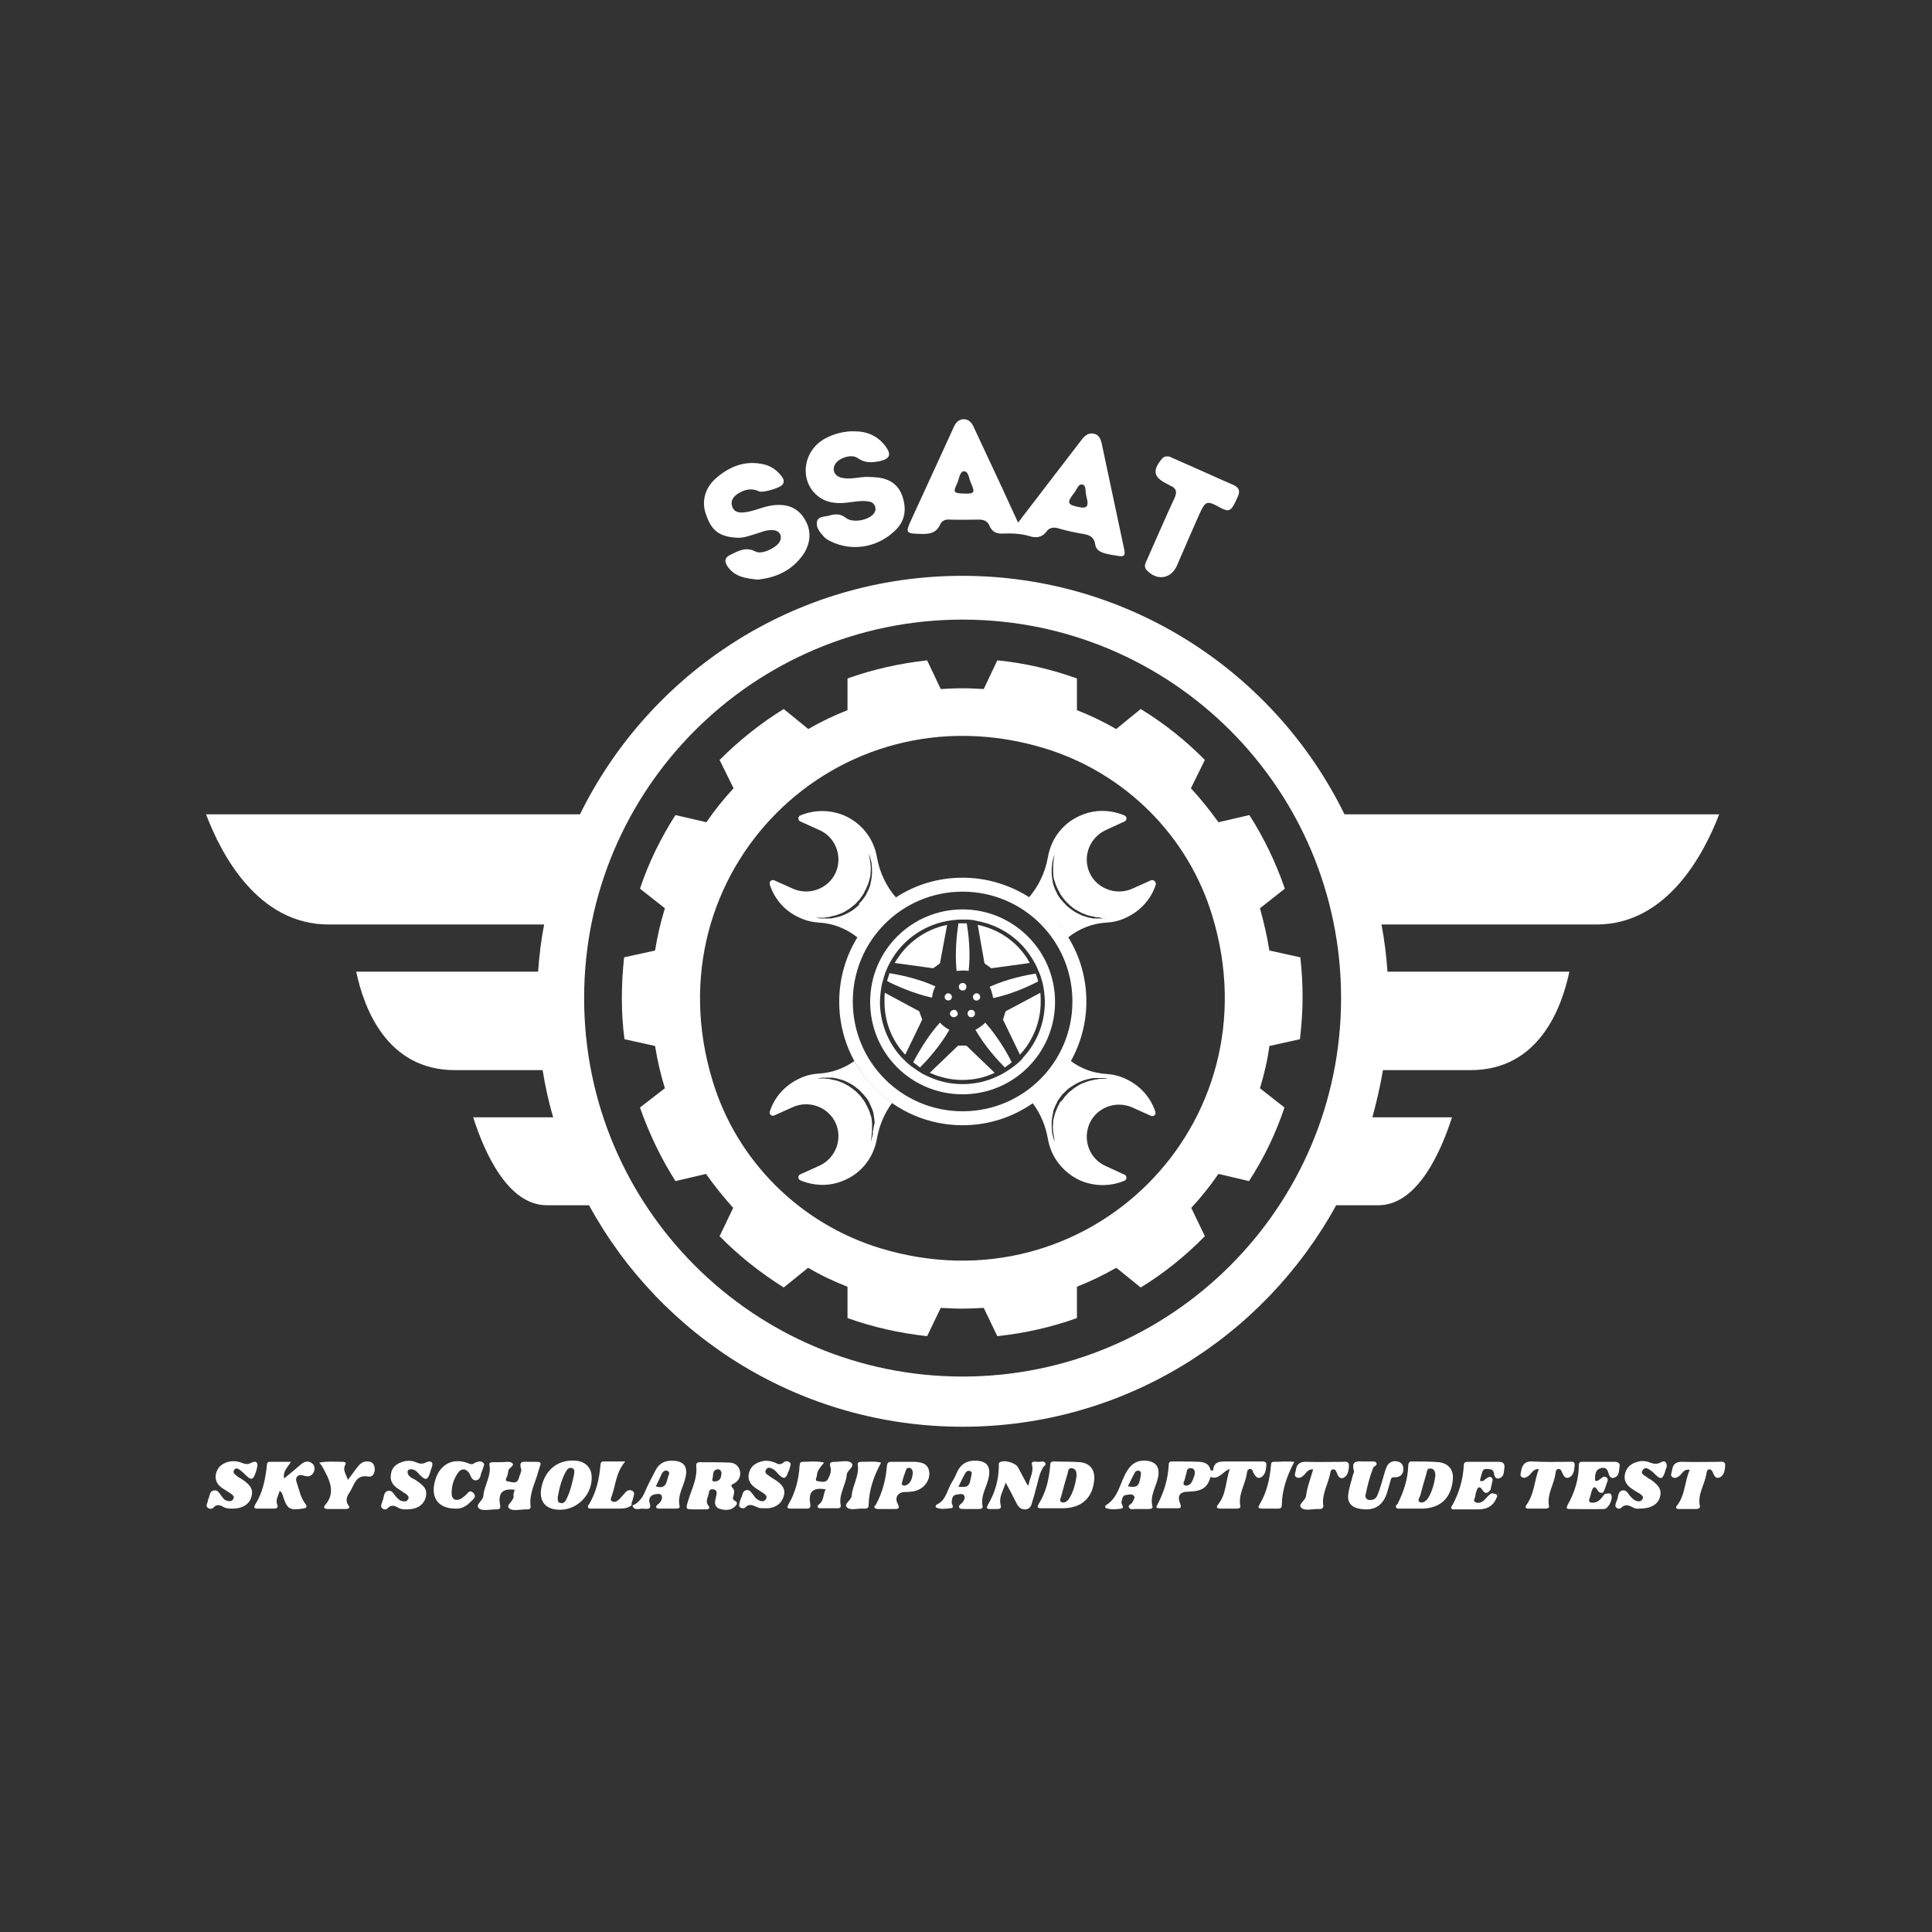 <?xml version="1.0" encoding="utf-8"?>
<!-- Generator: Adobe Illustrator 28.4.1, SVG Export Plug-In . SVG Version: 6.00 Build 0)  -->
<svg version="1.1" id="Layer_1" xmlns="http://www.w3.org/2000/svg" xmlns:xlink="http://www.w3.org/1999/xlink" x="0px" y="0px"
	 viewBox="0 0 512 512" style="enable-background:new 0 0 512 512;" xml:space="preserve">
<rect x="0" y="0" width="512" height="512" fill="#333333" stroke="none"/>
<style type="text/css">
	.st0{fill:#FFFFFF;}
</style>
<path class="st0" d="M356.3,215.8c-18.3-37.4-56.8-63.2-101.3-63.2s-82.9,25.8-101.3,63.2H54.6c4.1,10.8,13.8,29.2,32.5,29.2h57.1
	c-0.8,4.1-1.3,8.3-1.6,12.5H94.4c2,9.5,8,26.1,26.2,26.1h23.2c0.7,4.3,1.6,8.5,2.8,12.5h-21.2c2.9,9.1,9.1,23.3,19.5,23.3h11.2
	c19.1,35,56.3,58.7,99,58.7s79.8-23.7,99-58.7h11.2c10.4,0,16.6-14.3,19.5-23.3h-21.1c1.1-4.1,2.1-8.3,2.8-12.5h23.2
	c18.2,0,24.2-16.6,26.2-26.1h-48.2c-0.3-4.2-0.8-8.4-1.6-12.5h57c18.6,0,28.4-18.5,32.5-29.2L356.3,215.8L356.3,215.8L356.3,215.8z
	 M255.1,364.8c-55.4,0-100.3-44.9-100.3-100.3s44.9-100.3,100.3-100.3s100.3,44.9,100.3,100.3S310.4,364.8,255.1,364.8z"/>
<path class="st0" d="M315.6,208.9L315.6,208.9l3.7-7.5c-5.1-5.2-10.8-9.7-17-13.5l-6.5,5.3c-3.3-1.9-6.8-3.6-10.4-5l0-8.4
	c-6.7-2.4-13.8-4.1-21.1-4.8l-3.6,7.6c-1.9-0.1-3.8-0.2-5.7-0.2s-3.8,0.1-5.7,0.2l-3.6-7.6c-7.3,0.8-14.4,2.4-21.1,4.8l0,8.4
	c-3.6,1.4-7.1,3.1-10.4,5l-6.5-5.3c-6.2,3.8-11.9,8.4-17,13.5l3.7,7.5c-2.6,2.8-5,5.8-7.2,9l-8.2-1.9c-3.9,6.1-7.1,12.6-9.4,19.5
	l6.6,5.2c-1.1,3.6-2,7.4-2.6,11.2l-8.2,1.8c-0.4,3.5-0.6,7.2-0.6,10.8s0.2,7.3,0.7,10.9l8.1,1.8c0.6,3.8,1.5,7.6,2.6,11.2l-6.6,5.1
	c2.4,6.9,5.6,13.5,9.4,19.5l8.1-1.9c2.2,3.1,4.6,6.1,7.2,9l-3.6,7.5c5.1,5.2,10.8,9.7,17,13.6l6.3-5.1c0.1-0.1,0.2-0.1,0.4,0
	c3.2,1.9,6.6,3.5,10.2,4.9l0,8.3c6.7,2.4,13.8,4,21.1,4.8l3.6-7.5c1.9,0.1,3.8,0.2,5.7,0.2c1.9,0,3.8-0.1,5.7-0.2l3.6,7.5
	c7.4-0.8,14.4-2.4,21.1-4.8l0-8.3c3.5-1.4,6.9-3,10.2-4.9c0.1-0.1,0.2-0.1,0.4,0l6.3,5.1c6.2-3.8,11.9-8.4,17-13.6l-3.6-7.5
	c2.6-2.8,5-5.8,7.2-9l8.1,1.9c3.9-6,7.1-12.6,9.4-19.5l-6.5-5.1c1.1-3.6,2-7.4,2.5-11.2l8.1-1.8c0.4-3.6,0.7-7.2,0.7-10.9
	s-0.2-7.3-0.6-10.8l-8.2-1.8c-0.6-3.8-1.5-7.6-2.5-11.2l6.6-5.2c-2.4-6.9-5.5-13.4-9.4-19.5l-8.2,1.9
	C320.6,214.7,318.2,211.7,315.6,208.9L315.6,208.9z M233.3,330.8L233.3,330.8c-21.3-6.5-38.1-23.2-44.5-44.5
	c-16.7-55.1,32.9-104.7,88-88c21.3,6.5,38.1,23.2,44.5,44.5C338,297.8,288.4,347.5,233.3,330.8L233.3,330.8z"/>
<path class="st0" d="M305,233.3L305,233.3L305,233.3l-4.9,2.2c-4.2,1.9-9.3,0.1-11.3-4.1c-2-4.3-0.1-9.4,4.2-11.4l5-2.3
	c0.7-0.3,0.7-1.3,0-1.6c-3.6-1.5-7.7-1.7-11.6,0c-4.8,2-7.9,6.3-8.7,11.1c-0.7,3.9-2.4,7.6-5,10.6c0.1,0.1,0.2,0.2,0.4,0.2
	c-5.2-3.4-11.4-5.4-18-5.4s-12.6,1.9-17.8,5.3c0,0,0.1-0.1,0.1-0.1h0c-2.6-3-4.3-6.7-5-10.6c-0.8-4.8-3.9-9-8.7-11.1
	c-3.9-1.6-8-1.5-11.6,0c-0.7,0.3-0.7,1.3,0,1.6l5.1,2.3c4.3,1.9,6.2,7.1,4.2,11.4c-2,4.2-7.1,6-11.3,4.1l-4.9-2.2
	c-0.7-0.3-1.4,0.3-1.2,1.1c1.2,3.8,4,7.1,7.9,8.8c1.7,0.8,3.5,1.2,5.2,1.3c3.7,0.2,7.2,1.6,10.1,3.9c0.1-0.2,0.3-0.4,0.4-0.6
	c-3.3,5.1-5.2,11.2-5.2,17.7c0,18,14.6,32.7,32.7,32.7c7,0,13.4-2.2,18.7-5.9c0,0-0.1,0.1-0.1,0.1c2.1,2.8,3.4,6,4,9.4
	c0.8,4.8,4,9,8.7,11.1c3.9,1.6,8,1.5,11.6,0c0.7-0.3,0.7-1.3,0-1.6l-5-2.3c-4.3-1.9-6.2-7-4.2-11.4c2-4.2,7-6,11.3-4.1l4.9,2.2
	c0.7,0.3,1.4-0.3,1.2-1l0,0c-1.2-3.8-4-7-7.9-8.8c-1.7-0.8-3.5-1.2-5.2-1.3c-3.4-0.2-6.6-1.4-9.3-3.4c2.6-4.7,4.1-10.1,4.1-15.8
	c0-8.5-3.2-16.1-8.5-21.9c1.4,1.5,2.6,3.1,3.7,4.9c2.9-2.3,6.4-3.7,10.1-3.9c1.8-0.1,3.5-0.5,5.2-1.3c3.9-1.8,6.7-5,7.9-8.8
	C306.4,233.7,305.7,233,305,233.3L305,233.3L305,233.3z M227.1,240.3L227.1,240.3c-0.6,0.6-1.4,1.1-2.1,1.5s-1.4,0.7-2.2,1l0,0
	c-0.4,0.1-0.7,0.2-1.1,0.3c-0.4,0.1-0.7,0.1-1,0.2c-0.1,0-0.3,0.1-0.5,0.1c-0.1,0-0.3,0-0.5,0c-0.3,0-0.6,0-0.8,0h-0.7
	c-0.2,0-0.4,0-0.6,0c-0.4,0-0.7-0.1-0.9-0.1c-0.2,0-0.3-0.1-0.3-0.1h0.3c0.2,0,0.5,0,0.9,0h0.6c0.2,0,0.5,0,0.7-0.1
	c0.2,0,0.5-0.1,0.8-0.1c0.1,0,0.3,0,0.4-0.1c0.1,0,0.3-0.1,0.4-0.1c0.6-0.1,1.3-0.3,2-0.6c0.7-0.2,1.4-0.6,2-1
	c0.7-0.4,1.3-0.9,1.9-1.4c0.3-0.2,0.6-0.6,0.9-0.9c0.3-0.3,0.6-0.6,0.8-1l0.4-0.5l0.3-0.5l0.2-0.3l0.1-0.3c0.1-0.2,0.2-0.4,0.3-0.5
	c0.3-0.8,0.7-1.5,0.9-2.3c0.1-0.4,0.2-0.8,0.3-1.1c0.1-0.4,0.1-0.7,0.1-1.1c0.1-0.7,0.1-1.4,0-2c0-0.3,0-0.6-0.1-0.9
	c0-0.3-0.1-0.6-0.1-0.8c-0.1-0.2-0.1-0.5-0.1-0.7c-0.1-0.2-0.1-0.4-0.1-0.6c-0.1-0.4-0.2-0.6-0.3-0.8c-0.1-0.2-0.1-0.3-0.1-0.3
	s0,0.1,0.1,0.3c0,0.1,0.1,0.2,0.1,0.3c0.1,0.1,0.1,0.3,0.2,0.5s0.1,0.4,0.2,0.6s0.1,0.4,0.2,0.7c0.1,0.2,0.1,0.5,0.2,0.8
	c0.1,0.3,0.1,0.6,0.1,0.9c0.1,0.6,0.1,1.4,0.1,2.1c0,0.4-0.1,0.8-0.1,1.1c-0.1,0.4-0.1,0.8-0.2,1.2c-0.1,0.2-0.1,0.4-0.1,0.6
	c-0.1,0.2-0.1,0.4-0.2,0.6c-0.1,0.4-0.3,0.8-0.5,1.2c-0.1,0.2-0.2,0.4-0.3,0.6l-0.1,0.3l-0.2,0.3l-0.4,0.6l-0.4,0.5
	c-0.2,0.4-0.6,0.7-0.9,1C227.8,239.7,227.5,240,227.1,240.3L227.1,240.3L227.1,240.3z M285,287.3c0.7-0.4,1.4-0.7,2.2-1v0
	c0.4-0.1,0.7-0.2,1-0.3c0.4-0.1,0.7-0.1,1-0.2c0.1,0,0.3-0.1,0.5-0.1c0.1,0,0.3,0,0.5,0c0.3,0,0.6,0,0.8,0h0.7c0.2,0,0.4,0,0.6,0
	c0.4,0,0.7,0.1,0.9,0.1c0.2,0,0.3,0.1,0.3,0.1h-0.3l0,0c-0.2,0-0.5,0-0.9,0h-0.6c-0.2,0-0.5,0-0.7,0.1c-0.2,0-0.5,0.1-0.8,0.1
	c-0.1,0-0.3,0-0.4,0.1c-0.1,0-0.3,0.1-0.4,0.1c-0.6,0.1-1.3,0.3-2,0.6c-0.7,0.2-1.4,0.6-2,1c-0.7,0.4-1.3,0.9-1.9,1.4
	c-0.3,0.2-0.6,0.6-0.9,0.9c-0.3,0.3-0.6,0.6-0.8,1l-0.4,0.5L281,292l-0.2,0.3l-0.1,0.3c-0.1,0.2-0.2,0.4-0.3,0.5
	c-0.3,0.8-0.7,1.5-0.9,2.3c-0.1,0.4-0.2,0.8-0.3,1.1c-0.1,0.4-0.1,0.7-0.1,1.1c-0.1,0.7-0.1,1.4,0,2c0,0.3,0,0.6,0.1,0.9
	c0,0.3,0.1,0.6,0.1,0.8c0.1,0.2,0.1,0.5,0.1,0.7c0.1,0.2,0.1,0.4,0.1,0.6c0.1,0.4,0.2,0.6,0.3,0.8c0.1,0.2,0.1,0.3,0.1,0.3
	s0-0.1-0.1-0.3c0-0.1-0.1-0.2-0.1-0.3c-0.1-0.1-0.1-0.3-0.2-0.5s-0.1-0.4-0.2-0.6s-0.1-0.4-0.2-0.7c-0.1-0.2-0.1-0.5-0.2-0.8
	c-0.1-0.3-0.1-0.6-0.1-0.9c-0.1-0.6-0.1-1.4-0.1-2.1c0-0.4,0.1-0.8,0.1-1.1c0.1-0.4,0.1-0.8,0.2-1.2c0.1-0.2,0.1-0.4,0.1-0.6
	s0.1-0.4,0.2-0.6c0.1-0.4,0.3-0.8,0.5-1.2c0.1-0.2,0.2-0.4,0.3-0.6l0.1-0.3l0.2-0.3l0.4-0.6l0.4-0.5c0.2-0.4,0.6-0.7,0.9-1
	c0.3-0.3,0.6-0.6,0.9-0.9C283.6,288.2,284.3,287.7,285,287.3L285,287.3L285,287.3z M284.2,265.4c0,16.1-13,29.1-29.1,29.1
	s-29.1-13-29.1-29.1s13-29.1,29.1-29.1S284.2,249.3,284.2,265.4L284.2,265.4z M292.4,243.4c-0.2,0-0.4,0-0.6,0s-0.5,0-0.7,0
	c-0.3,0-0.5,0-0.8,0c-0.1,0-0.3,0-0.5,0c-0.1,0-0.3,0-0.5-0.1c-0.3,0-0.7-0.1-1-0.2c-0.3-0.1-0.7-0.2-1-0.3c-0.7-0.2-1.4-0.6-2.2-1
	c-0.7-0.4-1.4-0.9-2.1-1.5c-0.4-0.3-0.6-0.6-0.9-0.9c-0.3-0.3-0.6-0.6-0.9-1l-0.4-0.5l-0.4-0.6l-0.2-0.3l-0.1-0.3
	c-0.1-0.2-0.2-0.4-0.3-0.6c-0.2-0.4-0.4-0.8-0.5-1.2c-0.1-0.2-0.1-0.4-0.2-0.6s-0.1-0.4-0.1-0.6c-0.1-0.4-0.1-0.8-0.2-1.2
	c0-0.4-0.1-0.8-0.1-1.1c0-0.8,0-1.5,0.1-2.1c0-0.3,0.1-0.6,0.1-0.9c0.1-0.3,0.1-0.6,0.2-0.8s0.1-0.5,0.2-0.7
	c0.1-0.2,0.1-0.4,0.2-0.6s0.1-0.3,0.2-0.5s0.1-0.2,0.1-0.3c0.1-0.2,0.1-0.3,0.1-0.3s0,0.1-0.1,0.3s-0.2,0.5-0.3,0.8
	c-0.1,0.2-0.1,0.4-0.1,0.6c-0.1,0.2-0.1,0.5-0.1,0.7c-0.1,0.2-0.1,0.5-0.1,0.8c0,0.3-0.1,0.6-0.1,0.9c0,0.6,0,1.3,0,2
	c0,0.4,0.1,0.7,0.1,1.1c0.1,0.4,0.1,0.8,0.3,1.1c0.2,0.8,0.5,1.5,0.9,2.3c0.1,0.2,0.2,0.4,0.3,0.5l0.1,0.3l0.2,0.3l0.3,0.5l0.4,0.5
	c0.2,0.4,0.5,0.6,0.8,1c0.3,0.3,0.6,0.6,0.9,0.9c0.6,0.5,1.3,1.1,1.9,1.4c0.7,0.4,1.4,0.8,2,1c0.7,0.3,1.3,0.5,2,0.6
	c0.1,0,0.3,0.1,0.4,0.1c0.1,0,0.3,0,0.4,0.1c0.3,0.1,0.6,0.1,0.8,0.1c0.2,0,0.5,0,0.7,0.1L292.4,243.4c0.4-0.1,0.6-0.1,0.9-0.1
	C293.1,243.3,292.8,243.4,292.4,243.4L292.4,243.4L292.4,243.4z M293.3,243.3L293.3,243.3l0.3-0.1
	C293.6,243.2,293.5,243.2,293.3,243.3z"/>
<path class="st0" d="M226.4,281.2L226.4,281.2c-2.7,1.9-5.9,3.1-9.3,3.3c-1.8,0.1-3.5,0.5-5.2,1.3c-3.9,1.8-6.7,5-7.9,8.8
	c-0.2,0.7,0.5,1.3,1.2,1l4.9-2.2c4.2-1.9,9.3-0.1,11.3,4.1c2,4.3,0.1,9.4-4.2,11.4l-5.1,2.3c-0.7,0.3-0.7,1.3,0,1.6
	c3.6,1.5,7.7,1.7,11.6,0c4.8-2,7.9-6.3,8.7-11.1c0.6-3.4,2-6.7,4-9.4C232.3,289.4,228.9,285.6,226.4,281.2L226.4,281.2L226.4,281.2z
	 M231.4,299.6L231.4,299.6c-0.1,0.3-0.1,0.7-0.1,1c-0.1,0.3-0.1,0.6-0.2,0.8s-0.1,0.5-0.2,0.7c-0.1,0.2-0.1,0.4-0.2,0.6
	s-0.1,0.3-0.2,0.5s-0.1,0.2-0.1,0.3c-0.1,0.2-0.1,0.3-0.1,0.3s0-0.1,0.1-0.3s0.2-0.5,0.3-0.8c0.1-0.2,0.1-0.4,0.1-0.6
	c0.1-0.2,0.1-0.5,0.1-0.7c0.1-0.2,0.1-0.5,0.1-0.8s0.1-0.6,0.1-0.9c0-0.6,0-1.3,0-2c0-0.4-0.1-0.7-0.1-1.1c-0.1-0.4-0.1-0.8-0.3-1.1
	c-0.2-0.8-0.5-1.5-0.9-2.3c-0.1-0.2-0.2-0.4-0.3-0.5l-0.1-0.3l-0.2-0.3l-0.3-0.5l-0.4-0.5c-0.2-0.4-0.5-0.6-0.8-1
	c-0.3-0.3-0.6-0.6-0.9-0.9c-0.6-0.5-1.3-1-1.9-1.4c-0.7-0.4-1.4-0.8-2-1c-0.7-0.3-1.3-0.5-2-0.6c-0.1,0-0.3-0.1-0.4-0.1
	c-0.1,0-0.3,0-0.4-0.1c-0.3-0.1-0.6-0.1-0.8-0.1c-0.2,0-0.5,0-0.7-0.1h-0.6c-0.4,0-0.7,0-0.9,0h-0.3c0,0,0.1,0,0.3-0.1
	c0.2,0,0.5-0.1,0.9-0.1c0.2,0,0.4,0,0.6,0s0.5,0,0.7,0c0.3,0,0.5,0,0.8,0c0.1,0,0.3,0,0.5,0c0.1,0,0.3,0,0.5,0.1
	c0.3,0,0.7,0.1,1,0.2c0.3,0.1,0.7,0.2,1.1,0.3c0.7,0.2,1.4,0.6,2.2,1c0.7,0.4,1.4,0.9,2.1,1.5c0.4,0.3,0.6,0.6,0.9,0.9
	c0.3,0.3,0.6,0.6,0.9,1l0.4,0.5l0.4,0.6l0.2,0.3l0.1,0.3c0.1,0.2,0.2,0.4,0.3,0.6c0.1,0.4,0.4,0.8,0.5,1.2c0.1,0.2,0.1,0.4,0.2,0.6
	s0.1,0.4,0.1,0.6c0.1,0.4,0.1,0.8,0.2,1.2c0,0.4,0.1,0.8,0.1,1.1C231.6,298.2,231.5,298.9,231.4,299.6L231.4,299.6L231.4,299.6
	L231.4,299.6z"/>
<path class="st0" d="M250.4,263.9c-0.2,0.5,0.1,1,0.6,1.2c0.5,0.1,1.1-0.1,1.2-0.6c0.2-0.5-0.1-1-0.6-1.2
	C251.1,263.1,250.6,263.4,250.4,263.9z"/>
<path class="st0" d="M254.1,261.5c0,0.5,0.4,1,1,1s1-0.4,1-1s-0.4-1-1-1S254.1,261,254.1,261.5L254.1,261.5z"/>
<path class="st0" d="M252.2,269.4c0.4,0.3,1,0.2,1.4-0.2s0.2-1-0.2-1.4c-0.4-0.3-1-0.2-1.4,0.2S251.7,269.1,252.2,269.4z"/>
<path class="st0" d="M256.6,269.2c0.3,0.4,0.9,0.5,1.4,0.2c0.4-0.3,0.5-0.9,0.2-1.4c-0.3-0.4-0.9-0.5-1.4-0.2
	C256.4,268.1,256.3,268.7,256.6,269.2z"/>
<path class="st0" d="M255.1,257.2L255.1,257.2c0.5,0,1.1,0,1.6,0.1c0.6-5-0.1-10.2-0.5-12.6h-0.1c-0.4,0-0.7,0-1,0s-0.6,0-1,0H254
	c-0.4,2.5-1,7.6-0.5,12.6C254,257.3,254.6,257.2,255.1,257.2L255.1,257.2L255.1,257.2z"/>
<path class="st0" d="M263.2,264.5L263.2,264.5c4.9-1,9.6-3.2,11.9-4.4c0,0,0-0.1,0-0.1c-0.1-0.6-0.4-1.3-0.6-1.9c0,0,0-0.1,0-0.1
	c-2.5,0.4-7.6,1.4-12.2,3.5C262.7,262.4,263,263.4,263.2,264.5L263.2,264.5L263.2,264.5z"/>
<path class="st0" d="M259.1,265.1c0.5-0.2,0.8-0.7,0.6-1.2c-0.1-0.5-0.7-0.8-1.2-0.6c-0.5,0.2-0.8,0.7-0.6,1.2
	C258,265,258.6,265.3,259.1,265.1z"/>
<path class="st0" d="M259.1,245.1l1.8,10.2l1.8,1.3h0l10.2-1.4C270.1,250,265,246.3,259.1,245.1L259.1,245.1z"/>
<path class="st0" d="M266.5,268L266.5,268l-0.7,2.2l4.5,9.3c3.5-3.8,5.5-8.8,5.5-14c0-0.8,0-1.6-0.1-2.4L266.5,268L266.5,268z"/>
<path class="st0" d="M249.1,255.3L249.1,255.3l1.9-10.2c-5.9,1.2-10.9,4.9-13.9,10.1l10.2,1.4L249.1,255.3L249.1,255.3z"/>
<path class="st0" d="M255.1,241c-13.5,0-24.5,10.9-24.5,24.5s10.9,24.5,24.5,24.5s24.5-11,24.5-24.5S268.6,241,255.1,241L255.1,241z
	 M275.4,257.8L275.4,257.8c0.3,0.6,0.5,1.3,0.7,2c0.3,1,0.5,2,0.6,3c0.1,0.9,0.2,1.8,0.2,2.7c0,5.6-2.1,10.9-5.9,14.9l0.1,0
	c-0.7,0.8-1.5,1.5-2.3,2.1c-0.5,0.4-1.1,0.8-1.7,1.2c-0.9,0.6-1.8,1.1-2.7,1.5c-2.9,1.4-6,2.1-9.3,2.1s-6.4-0.7-9.3-2.1
	c-1-0.4-1.9-1-2.7-1.5c-0.6-0.4-1.1-0.8-1.7-1.2c-0.8-0.6-1.6-1.4-2.3-2.1c-3.8-4-5.9-9.4-5.9-14.9c0-0.9,0.1-1.8,0.2-2.7
	c0.1-1,0.3-2,0.6-3c0.2-0.7,0.4-1.3,0.6-2c0.4-1,0.8-1.9,1.3-2.8c3.1-5.7,8.6-9.7,15-10.9c1-0.2,2-0.3,3.1-0.4c0.4,0,0.7,0,1,0
	s0.7,0,1,0c1,0,2.1,0.1,3.1,0.4c6.4,1.2,11.9,5.2,15,10.9C274.6,255.8,275,256.8,275.4,257.8L275.4,257.8L275.4,257.8z"/>
<path class="st0" d="M253.9,277.1l-7.5,7.2c2.7,1.2,5.6,1.9,8.6,1.9c3,0,5.9-0.6,8.6-1.9l-7.5-7.2H253.9z"/>
<path class="st0" d="M258.5,272.9L258.5,272.9c2.5,4.4,6,8.2,7.8,10c0,0,0.1,0,0.1-0.1c0.6-0.4,1.1-0.8,1.6-1.2c0,0,0.1,0,0.1-0.1
	c-1.1-2.3-3.7-6.8-7-10.5C260.3,271.8,259.5,272.4,258.5,272.9L258.5,272.9L258.5,272.9z"/>
<path class="st0" d="M249.1,271L249.1,271c-3.4,3.7-5.9,8.3-7.1,10.5c0,0,0.1,0,0.1,0.1c0.5,0.4,1.1,0.8,1.6,1.2c0,0,0.1,0,0.1,0.1
	c1.8-1.8,5.3-5.6,7.8-10C250.6,272.4,249.8,271.8,249.1,271L249.1,271L249.1,271z"/>
<polygon class="st0" points="249,271 249.1,271 249.1,271 "/>
<path class="st0" d="M243.6,268L243.6,268L243.6,268l-9.1-4.9c-0.1,0.8-0.1,1.6-0.1,2.4c0,5.2,1.9,10.2,5.5,14l4.5-9.3L243.6,268
	L243.6,268L243.6,268z"/>
<path class="st0" d="M247.9,261.4L247.9,261.4L247.9,261.4C247.9,261.4,247.9,261.4,247.9,261.4z"/>
<path class="st0" d="M247.9,261.4c-4.6-2.1-9.7-3.1-12.2-3.5c0,0,0,0.1,0,0.1c-0.2,0.6-0.4,1.2-0.6,1.9c0,0,0,0.1,0,0.1
	c2.3,1.2,7,3.3,11.9,4.4C247.1,263.3,247.4,262.3,247.9,261.4L247.9,261.4L247.9,261.4z"/>
<path class="st0" d="M141,387.4h-1c-1.2,0-2.6-0.4-1.9,1.9c0.2,0.6-0.4,1.6-0.6,2.4c-0.5,1.8-1.9,1-2.9,0.9
	c-1.1-0.2-0.2-1.1-0.1-1.7c0-0.3,0.2-0.7,0.2-1c0-1,1.9-1.4,1-2.2c-0.5-0.5-1.9-0.2-3-0.2c-0.7,0-1.4,0-2.1,0c-0.4,0-1,0.1-0.9,0.6
	c0.6,3-1.4,5.5-1.6,8.3c-0.1,1.4-2.4,2.4-1.1,3.4c0.9,0.7,2.9,0.2,4.4,0.2h0.2c0.9,0,1.1-0.3,0.9-1.3c-0.5-3.1,0.7-4.3,3.9-3.9
	c-0.1,0.5-0.4,1.1-0.3,1.6c0.2,1.4-2.3,2.5-1.1,3.4c0.9,0.7,2.9,0.2,4.4,0.2c0.2,0,0.4,0,0.6,0c0.5-0.1,0.7-0.4,0.6-0.9
	c-0.4-3.3,1.3-6.2,2.1-9.3C143.5,387.3,143.8,387.4,141,387.4L141,387.4L141,387.4z"/>
<path class="st0" d="M224.4,390.8c0.1-1.3,2.4-2.2,1.1-3.2c-0.9-0.7-2.8-0.2-4.2-0.2c-1,0-1.7,0.1-1.2,1.5c0.3,1-0.2,2.2-0.7,3.1
	c-0.6,1.1-1.9,0.6-2.8,0.5c-0.8-0.1-0.1-1-0.1-1.6c0.1-1.3,1-2.2,1.9-3.3c-2-0.5-3.9-0.2-5.7-0.2c-0.6,0-0.7,0.3-0.8,1
	c-0.2,3.6-1.1,7.1-2.9,10.2c-0.6,1-0.3,1.2,0.6,1.2c1.4,0,2.7,0,4.1,0c0.9,0,1.2-0.2,1-1.4c-0.5-3.1,0.8-4.3,4.1-3.7
	c-0.7,1.3-0.4,3-1.8,4c-0.6,0.5-0.4,1,0.4,1c1.6,0,3.2,0,4.7,0c0.5,0,0.8-0.3,0.7-0.8C222.2,396,224.2,393.5,224.4,390.8
	L224.4,390.8L224.4,390.8z"/>
<path class="st0" d="M194.6,393.1c1.2-0.7,1.8-1.9,1.5-3.3c-0.4-1.5-1.5-2.2-2.9-2.2c-2.5-0.1-5.1-0.1-7.6-0.1c-0.5,0-1.1,0-1.1,0.9
	c0.4,3.3-1.2,6.2-2.1,9.2c-0.7,2.4-0.9,2.4,1.9,2.4h0.2v0c0.9,0,1.8,0,2.7,0c0.5,0,1.1-0.3,0.6-0.9c-1.1-1.3,0-2.5,0.1-3.7
	c0.1-0.7,0.6-0.8,1.2-0.7c0.6,0.1,0.9,0.5,0.8,1.2s-0.3,1.3-0.4,2c-0.1,1,0.4,1.8,1.4,2c1.4,0.4,2.9,0.4,4-0.8
	c0.9-0.9,0.1-1.2-0.5-1.6c-0.3-0.3-0.1-0.8,0-1.2c0.2-0.7,0.3-1.4-0.2-1.9C193.5,393.6,193.9,393.4,194.6,393.1L194.6,393.1
	L194.6,393.1z M189.5,392.6c-0.5,0-0.9-0.1-0.7-0.7c0.3-0.9-0.1-2.2,1.2-2.5c0.6-0.1,1.2,0.2,1.2,1.1
	C191.1,391.5,190.9,392.5,189.5,392.6L189.5,392.6L189.5,392.6z"/>
<path class="st0" d="M82.7,387.8c-1.1-0.9-2.2-0.4-3.1,0.4c-1.4,1.2-2.8,2.4-4.3,3.6c-0.4-1.9,0.9-2.9,1.8-4.4c-2.1,0-3.8,0-5.6,0
	c-0.8,0-0.7,0.5-0.8,1.2c-0.4,3.5-1.1,7-3,10c-0.6,1-0.3,1.2,0.6,1.2c1.4,0,2.9,0,4.3,0c0.6,0,1.2-0.2,0.9-1
	c-0.6-1.3,0.3-2.4,0.6-3.7c0.7,0.4,0.7,0.9,0.9,1.4c1.1,3.4,1.7,3.8,5.2,3.3c0.9-0.1,1.4-0.4,0.7-1.3c-1.3-1.7-1.6-3.8-2.3-5.7
	c-0.5-1.3,0.4-2.2,1.7-1.8c1.2,0.4,2.2,0.4,2.8-0.8C83.5,389.4,83.5,388.4,82.7,387.8L82.7,387.8L82.7,387.8z"/>
<path class="st0" d="M381.4,387.5c-2.4-0.2-4.8-0.2-7.2-0.2c-0.6,0-0.9,0.1-1,1.1c-0.1,3.6-1.2,6.9-2.8,10.1c-0.2,0.3-0.7,0.5-0.4,1
	c0.2,0.4,0.7,0.3,1.1,0.3c1.1,0,2.2,0,3.3,0l0,0c0.9,0,1.8,0,2.7,0c4.7-0.2,7.4-2.8,7.9-7.5C385.3,389.7,384.1,387.9,381.4,387.5
	L381.4,387.5L381.4,387.5z M378.4,397.1c-0.5,0.7-1.3,1.3-2.1,1c-0.8-0.4-0.1-1.2,0.1-1.8c0.5-1.9,1-3.8,1.6-5.7
	c0.2-0.7,0.1-1.6,1.3-1.4c1,0.2,1,1,1.1,1.8C380.1,393.1,379.6,395.2,378.4,397.1L378.4,397.1L378.4,397.1z"/>
<path class="st0" d="M286.3,387.5c-2.3-0.2-4.7-0.1-7-0.2c-0.8,0-1,0.3-1,1.2c-0.3,3.5-1.1,7-3,10c-0.6,1-0.3,1.2,0.6,1.2
	c1.2,0,2.3,0,3.5,0l0,0c0.9,0,1.8,0,2.7,0c4.8-0.2,7.6-3,7.9-7.8C290.1,389.5,288.9,387.8,286.3,387.5L286.3,387.5L286.3,387.5z
	 M283.3,397.2c-0.5,0.7-1.3,1.3-2.1,0.8c-0.6-0.3,0-1.1,0.1-1.7c0.5-1.9,1-3.8,1.6-5.7c0.2-0.6,0.1-1.7,1.2-1.5
	c1.1,0.2,1.2,1,1.2,2.1C285,393.2,284.5,395.3,283.3,397.2L283.3,397.2L283.3,397.2z"/>
<path class="st0" d="M152.6,387.1c-4.6-0.4-8.1,2.3-9.1,7c-0.8,3.8,1.1,6,4.9,6c4.7,0,8.6-4.1,8.4-8.8
	C156.7,388.9,155.1,387.3,152.6,387.1L152.6,387.1L152.6,387.1z M152.1,390.9c-0.5,2.3-1,4.5-2.1,6.6c-0.3,0.6-0.8,1-1.5,0.8
	c-0.7-0.1-0.7-0.7-0.7-1.5c0.4-2.2,0.9-4.5,2.1-6.7c0.4-0.7,0.9-1.4,1.8-1C152.4,389.4,152.2,390.2,152.1,390.9L152.1,390.9
	L152.1,390.9z"/>
<path class="st0" d="M277,387.7c-0.3-0.5-1-0.4-1.5-0.3c-0.7,0.1-2.4-0.5-2,0.8c0.5,2-0.7,3.5-0.9,5.4c-0.3-0.1-0.4-0.1-0.4-0.2
	c-0.8-1.5-1.6-3-2.4-4.5c-0.7-1.3-3.7-2.1-4.8-1.4c-0.4,0.2-0.3,0.5-0.3,0.9c0,3.7-1,7.2-2.9,10.4c-0.4,0.8-0.4,1.1,0.5,1.1
	c0.7,0,1.4,0,2.1,0c0.6,0,1-0.2,0.8-1c-0.6-2.3,0.8-4,1.3-6c1.1,1.9,2,3.8,3,5.7c0.5,0.9,1.2,1.5,2.3,1.4c1.1-0.1,1.5-0.9,1.7-1.8
	c0.4-1.2,0.7-2.4,1-3.5c0.6-1.9,0.8-3.9,1.8-5.6C276.5,388.5,277.4,388.3,277,387.7L277,387.7L277,387.7z"/>
<path class="st0" d="M113,387.5c-1.1,0.6-1.9,0.4-2.8,0c-1.2-0.5-2.6-0.5-3.8,0c-1.5,0.5-2.6,1.5-2.8,3.2c-0.3,1.6,0.4,2.8,1.7,3.7
	c0.7,0.5,1.4,0.9,2.1,1.4c0.6,0.4,1.2,0.9,0.7,1.6c-0.4,0.7-1.2,0.5-1.9,0.3c-0.4-0.2-0.8-0.6-1.1-0.9c-0.7-0.7-1.1-2-2.3-1.7
	c-1.2,0.3-1,1.7-1.4,2.6c-0.1,0.2-0.1,0.4-0.2,0.6c-0.2,0.5-0.4,1.1,0.2,1.5c0.4,0.3,1,0.3,1.3-0.1c1-1,1.9-0.7,2.9-0.1
	c0.7,0.4,1.4,0.4,2.2,0.4c2.7,0,4.4-1.1,5-3.1c0.5-2-0.1-3-2.7-4.7c-0.8-0.5-2-0.8-2.1-2.1c0-0.4,0.3-0.7,0.6-0.7
	c1.2-0.2,1.9,0.6,2.6,1.4c0.1,0,0.1,0.1,0.1,0.1c1.5,1.5,2,1.4,2.7-0.7c0.1-0.4,0.2-0.8,0.4-1.2C115,387.4,114.1,387,113,387.5
	L113,387.5L113,387.5z"/>
<path class="st0" d="M429.2,388.7c0.2-0.9-0.4-1.3-1.2-1.3c-3,0-5.9,0-8.8,0c-0.5,0-0.8,0.2-0.8,0.9c0,3.7-1.1,7.2-2.9,10.4
	c-0.4,0.8-0.5,1.2,0.4,1.2c3.1,0,6.2,0.1,9.2,0c1,0,2.2-2.2,2-3.4c-0.2-1.2-1.1-0.6-1.8-0.6c-0.8,0.9-1.4,2.1-2.8,2.3
	c-1,0.1-1.7,0-1.2-1.3c0.2-0.5,0.3-0.9,0.4-1.4c0.4-1.3,0.8-2.1,1.8-0.4c0.4,0.6,0.9,0.6,1.4,0.4c0.3-0.7,0.6-1.4,0.8-2.1
	c0.1-0.6,0.8-1.3,0-1.9c-0.8-0.5-1.2,0.2-1.8,0.6c-0.4,0.3-1.1,0.6-1.2,0.1c0-1,0-2.4,1-2.9c0.7-0.4,2.1-0.7,2.5,0.9
	c0.2,0.8,0.6,1.8,1.6,1.4C429.2,391.1,429,389.7,429.2,388.7L429.2,388.7L429.2,388.7z"/>
<path class="st0" d="M397.2,387.4c-2.7,0-5.5,0-8.2,0c-0.7,0-1.1,0.1-1.1,1.2c-0.2,3.5-1.2,6.9-2.9,10.1c-0.1,0.3-0.5,0.5-0.4,0.9
	c0.1,0.5,0.6,0.4,1,0.4c2.1,0,4.1,0,6.2,0c2.5,0,4.1-1.1,4.9-3.3c1.2-3.3,0.1-0.1,0.1-0.1c0-0.1-0.1-0.2-0.1-0.2
	c-0.1-0.1-0.1-0.2-0.1-0.4c-0.4-0.1-0.8-0.2-1.2-0.3c-0.9,0.4-1.4,1.2-2.1,1.9c-0.7,0.6-1.6,0.9-2.3,0.5c-0.8-0.4,0-1.2,0-1.8
	c0-0.4,0.2-0.8,0.3-1.2c0.3-1.1,0.9-1.3,1.5-0.3c0.8,1.3,1.5,0.9,2.2,0c0.1-0.6,0.3-1.2,0.4-1.8c0.1-0.5,0.4-1.1-0.2-1.5
	c-0.5-0.3-0.9,0.1-1.3,0.3c-0.5,0.3-0.8,1-1.7,0.6c0.1-0.6,0.3-1.3,0.5-1.9c0.2-0.6,0.3-1.3,1.3-1.2c0.8,0.1,1.7-0.1,1.9,1.1
	c0.1,0.9,0.6,1.8,1.6,1.3c1.2-0.5,1-1.8,1.2-2.8C398.8,387.7,398.1,387.4,397.2,387.4L397.2,387.4L397.2,387.4z"/>
<path class="st0" d="M440.2,387.5c-1.2,0.7-2.1,0.4-3.2,0c-1.1-0.4-2.3-0.4-3.4,0c-1.6,0.5-2.7,1.6-3,3.3c-0.3,1.6,0.5,2.8,1.8,3.7
	c0.7,0.5,1.4,0.9,2.1,1.3c0.5,0.4,1.3,0.8,0.7,1.6c-0.5,0.7-1.3,0.5-1.9,0.2c-0.4-0.2-0.8-0.6-1.1-0.9c-0.7-0.7-1.1-2-2.3-1.7
	c-1.2,0.3-1,1.7-1.4,2.6c-0.1,0.2-0.2,0.5-0.3,0.8c-0.1,0.4-0.2,0.8,0.1,1.1c0.4,0.4,1,0.4,1.3,0.1c1.2-1.2,2.2-0.6,3.4,0
	c0.5,0.3,1.2,0.2,1.5,0.2c3,0,4.8-1.1,5.4-3c0.5-1.9-0.1-3.1-2.6-4.8c-0.2-0.1-0.5-0.2-0.7-0.4c-0.6-0.6-2.1-0.9-1.2-2.1
	c0.8-1,1.7,0,2.5,0.5c0.2,0.2,0.4,0.4,0.6,0.6c1.6,1.6,2.1,1.5,2.8-0.7c0.1-0.4,0.2-0.8,0.4-1.2
	C441.8,387.6,441.2,386.9,440.2,387.5L440.2,387.5L440.2,387.5z"/>
<path class="st0" d="M63.5,389.5c0.6,0.4,1.2,1,1.7,1.5c1.3,1.3,1.9,1.2,2.5-0.6c0.2-0.5,0.3-0.9,0.4-1.4c0.4-1.4-0.2-2-1.4-1.4
	c-1.1,0.6-1.8,0.4-2.8,0c-1.1-0.4-2.2-0.5-3.4-0.2c-1.8,0.5-2.9,1.5-3.3,3.3c-0.3,1.7,0.5,2.9,1.9,3.8c0.6,0.4,1.3,0.8,1.9,1.2
	c0.5,0.4,1.3,0.8,0.8,1.6c-0.5,0.8-1.3,0.5-2,0.3c-0.4-0.2-0.7-0.6-1-1c-0.6-0.7-1-1.9-2.2-1.6c-1.1,0.2-1,1.5-1.4,2.3
	c-0.1,0.2-0.1,0.5-0.2,0.8c-0.2,0.5-0.5,1.1,0.1,1.5c0.5,0.4,1.1,0.3,1.5-0.1c0.9-1,1.8-0.6,2.7-0.1c0.7,0.4,1.6,0.4,2.4,0.4
	c2.5,0,4.3-1.1,4.9-3c0.6-2-0.1-3.2-2.5-4.8c-0.5-0.3-1.1-0.6-1.5-1c-0.5-0.4-1-0.8-0.5-1.5C62.4,389,63,389.1,63.5,389.5
	L63.5,389.5L63.5,389.5z"/>
<path class="st0" d="M209.3,389c0.1-0.5,0.5-1.1-0.1-1.5c-0.5-0.4-1.2-0.3-1.6,0.1c-0.8,0.7-1.5,0.4-2.2,0c-1-0.4-2.1-0.6-3.2-0.4
	c-1.8,0.4-3.2,1.2-3.7,3.1c-0.5,2,0.5,3.3,2.1,4.3c0.5,0.3,0.9,0.6,1.4,0.9c0.7,0.5,1.6,1,0.9,1.9c-0.6,0.8-1.6,0.4-2.4-0.2
	c-0.3-0.2-0.5-0.5-0.7-0.8c-0.6-0.7-1-1.7-2-1.5c-1.1,0.2-1,1.4-1.4,2.1c-0.2,0.4-0.3,0.8-0.4,1.2c-0.1,0.5-0.3,1,0.2,1.3
	c0.4,0.3,1,0.3,1.3,0c1-1.1,2-0.6,3.1-0.1c0.6,0.3,1.3,0.3,1.4,0.3c0.9,0,1.3,0,1.6,0c2-0.2,3.5-1.2,4.1-3.2c0.6-2-0.6-3.2-2.1-4.2
	c-0.7-0.4-1.4-0.9-2.1-1.4c-0.5-0.3-0.9-0.8-0.5-1.4c0.4-0.7,1-0.6,1.6-0.3c0.7,0.3,1.2,0.9,1.7,1.5c1.4,1.4,2,1.3,2.6-0.7
	C209.1,389.8,209.2,389.4,209.3,389L209.3,389L209.3,389z"/>
<path class="st0" d="M371.9,389.3c0-1-0.4-1.7-1.5-2c-1.4-0.3-2.5,0.3-3,1.6c-0.5,1.3-0.8,2.6-1.2,3.9c-0.4,1.2-0.7,2.5-1.3,3.7
	c-0.4,0.8-1.2,1.1-2.1,1c-0.7-0.1-1.1-0.7-0.9-1.4c0.5-2.4,1.1-4.8,2-7.1c0.2-0.5,1.3-0.7,0.8-1.4c-0.4-0.5-1.1-0.2-1.8-0.3
	c-0.3,0-0.7,0-1.1,0c-1.5,0.1-3.9-0.7-3,2.5c0.1,0.4-0.2,0.8-0.3,1.2c-0.4,1.7-1,3.3-1.2,5c-0.3,2.1,0.8,3.4,2.8,3.8
	c4,0.8,6.5-0.7,7.6-4.6c0.3-0.9,0.5-1.9,0.8-2.8c0.1-0.6,0.3-1,1.1-0.9C371.1,391.5,371.9,390.7,371.9,389.3L371.9,389.3
	L371.9,389.3z"/>
<path class="st0" d="M242.4,387.4c-1,0-1.9,0-2.9,0l0,0c-1,0-2.1,0-3.1,0c-1,0-1.3,0.1-1.4,1.5c-0.3,3.4-1.2,6.7-2.8,9.7
	c-0.2,0.4-0.7,0.6-0.4,1c0.1,0.2,0.6,0.3,0.9,0.3c1.4,0,2.9,0,4.3,0c0.9,0,1.6,0,0.9-1.4c-0.9-1.6,0.1-3.1,1.9-3.1
	c1.4,0,2.7-0.1,4-0.8c1.8-1,2.8-3,2.4-4.8C245.8,387.8,244.2,387.5,242.4,387.4L242.4,387.4L242.4,387.4z M241.9,390.6
	c-0.2,1-0.4,2.2-1.4,2.8c-0.5,0.3-1,0.5-1.5,0c-0.2-0.2,1.1-4.2,1.4-4.3C241.3,388.7,242,389.4,241.9,390.6L241.9,390.6L241.9,390.6
	z"/>
<path class="st0" d="M306.9,391.5c0.5-2.6-0.4-4.1-3.1-4.4c-2.3-0.2-3.9,0.7-5.1,2.7c-1.9,3-2.2,7-5.6,9.1c-0.3,0.2-0.3,0.7,0.1,0.8
	c1.3,0.4,2.6,0.3,3.9,0.1c1.1-0.2,0-1.1,0.1-1.7c0.2-0.8,0.2-1.8,1.2-1.9c0.7-0.1,1.6-0.4,2.1,0.2c0.4,0.5-0.1,1.1-0.4,1.7
	c-0.2,0.6-1.3,0.7-0.9,1.4c0.4,0.8,1.4,0.3,2.1,0.4c0.3,0,0.5,0,0.8,0h2.3c0.5,0,1.2-0.1,1-0.7C304.7,396.3,306.4,394,306.9,391.5
	L306.9,391.5L306.9,391.5z M302.3,391c-0.4,2.9-0.9,3.3-3.4,2.9c0.6-1.2,1.2-2.5,1.8-3.6c0.2-0.4,0.7-0.7,1.2-0.5
	C302.5,390,302.4,390.5,302.3,391L302.3,391L302.3,391z"/>
<path class="st0" d="M262,391.6c0.6-2.9-0.4-4.4-3.3-4.5c-2.2-0.1-3.9,0.7-4.9,2.7c-0.5,1-0.9,2.1-1.6,3.1c-1.2,2-1.5,4.7-3.9,5.8
	c-0.3,0.1-0.5,0.7-0.2,0.8c1.2,0.6,2.6,0.3,3.8,0.2s0.3-1,0.3-1.5c0.1-0.9,0.1-1.9,1.2-2.1c0.7-0.1,1.7-0.4,2.1,0.2
	c0.4,0.7-0.1,1.6-0.8,2.2c-0.3,0.3-0.7,0.5-0.5,1c0.2,0.5,0.7,0.3,1.1,0.4c0.6,0,1.2,0,1.8,0h2.3c0.5,0,1.1-0.1,1-0.7
	C259.8,396.4,261.5,394.1,262,391.6L262,391.6L262,391.6z M257.4,391.1c-0.5,2.9-0.8,3.1-3.4,2.9c0.6-1.3,1.2-2.5,1.8-3.6
	c0.3-0.5,0.8-0.8,1.4-0.5C257.7,390.1,257.5,390.6,257.4,391.1L257.4,391.1L257.4,391.1z"/>
<path class="st0" d="M167.5,399C167.5,399,167.6,399,167.5,399C167.6,399,167.6,399,167.5,399L167.5,399L167.5,399z"/>
<path class="st0" d="M178,387.1c-2,0-3.4,0.8-4.3,2.6c-1,1.9-2,3.8-2.8,5.7c-0.7,1.6-1.7,2.9-3.3,3.6c0.5,1.4,1.7,0.8,2.6,0.8
	c1.1,0,2.7,0.6,1.9-1.7c-0.2-0.6,0.1-1.7,1.1-2c0.7-0.2,1.8-0.4,2.1,0.2c0.4,0.7-0.1,1.6-0.7,2.2c-0.1,0-0.1,0.1-0.2,0.1
	c-0.8,0.7-0.7,1.2,0.4,1.2c1.4,0,2.9,0,4.3,0c0.5,0,1.1,0,1-0.7c-0.6-2.7,0.9-4.9,1.5-7.3C182.4,388.7,181.3,387.1,178,387.1
	L178,387.1L178,387.1z M177.1,391.2c-0.5,1.5-0.5,3.6-3.3,2.7c0.6-1.2,1.1-2.3,1.6-3.4c0.3-0.5,0.8-1,1.5-0.7
	C177.6,390.1,177.3,390.7,177.1,391.2z"/>
<path class="st0" d="M334.2,391.5c1.2-0.7,1.3-2.1,1.4-3.3c0.1-1-0.9-0.9-1.5-0.9c-3,0-6,0-9.1,0c-1.7,0-3.2,0-3.5,2.2
	c0,0.4-0.4,0.2-0.7,0.1c-0.3-1.6-1.5-2.1-2.9-2.2c-2.4-0.1-4.8-0.1-7.2-0.1c-0.8,0-1,0.2-1,1.2c-0.2,3.5-1.2,6.8-2.8,9.9
	c-0.5,1-0.8,1.3,0.5,1.3c1.6,0,3.2,0,4.7,0c0.8,0,1-0.2,0.7-1.1c-0.9-2.2-0.2-3.3,2.2-3.3c3.5-0.1,5-1,5.8-3.9
	c2.3,0.9,3.3-1.6,5.1-2.1c-1.1,3.2-0.9,6.7-3.1,9.4c-0.7,0.9-0.1,1.1,0.6,1.1c1.4,0,2.9,0,4.3,0c0.5,0,1.1-0.1,1-0.7
	c-0.6-3.1,1.3-5.7,1.7-8.5c0.1-0.5,0.1-1.2,0.8-1.3c0.7-0.1,0.8,0.6,1,1.1C332.7,391.2,333.2,392,334.2,391.5L334.2,391.5
	L334.2,391.5z M316.6,390.8c-0.2,0.5-0.4,1.3-0.8,2c-0.4,0.7-1.2,1.1-1.9,0.8c-0.6-0.4,0-1.1,0.1-1.6c0.1-0.7,0.4-1.3,0.5-2
	c0.1-0.8,0.6-1,1.3-0.9C316.6,389.3,316.7,389.9,316.6,390.8L316.6,390.8L316.6,390.8z"/>
<path class="st0" d="M355.8,387.4c-3.1,0-6.3,0.1-9.5,0c-1.8-0.1-2.7,0.6-2.9,2.3c-0.1,0.7-0.6,1.4,0.2,1.8c0.8,0.4,1.4-0.1,2-0.6
	c0.6-0.6,1-1.6,2.4-1.5c-0.7,2.5-1.6,4.7-1.9,7.1c-0.2,1.3-2.4,2.2-1.1,3.2c0.9,0.7,2.8,0.2,4.2,0.2c0.3,0,0.5,0,0.8,0
	c0.4-0.1,0.7-0.3,0.7-0.8c-0.5-3,1.2-5.7,1.8-8.5c0.1-0.5,0.1-1.1,0.7-1.2c0.7-0.1,0.9,0.5,1.1,1c0.3,0.8,0.8,1.7,1.8,1.2
	c1.2-0.6,1.3-2,1.4-3.2C357.5,387.1,356.4,387.4,355.8,387.4L355.8,387.4L355.8,387.4z"/>
<path class="st0" d="M455.5,387.4c-3.1,0-6.3,0.1-9.5,0c-1.8-0.1-2.7,0.6-2.9,2.3c-0.1,0.7-0.6,1.4,0.2,1.8c0.8,0.4,1.4-0.1,2-0.6
	c0.6-0.6,1-1.6,2.5-1.4c-1.4,3.2-1.2,6.8-3.4,9.5c-0.5,0.6-0.1,0.9,0.5,0.9c1.6,0,3.1,0,4.7,0c0.5,0,1-0.3,0.9-0.7
	c-0.7-3.1,1.2-5.7,1.7-8.5c0.1-0.5,0.1-1.2,0.7-1.3c0.6-0.1,0.9,0.5,1.1,1c0.3,0.8,0.8,1.6,1.8,1.1c1.2-0.6,1.3-2,1.4-3.2
	C457.2,387.1,456.1,387.4,455.5,387.4L455.5,387.4L455.5,387.4z"/>
<path class="st0" d="M415.9,391.5c1.2-0.6,1.3-2,1.4-3.2c0.1-1.2-1-0.9-1.7-0.9c-3.2,0-6.3,0.1-9.5-0.1c-2-0.1-2.7,0.9-3,2.6
	c-0.1,0.6-0.4,1.3,0.3,1.6c0.6,0.3,1.2,0,1.7-0.4c0.8-0.6,1.1-1.8,2.7-1.8c-1.2,3.2-1.2,6.6-3.2,9.4c-0.6,0.8-0.3,1.1,0.6,1.1
	c1.4,0,2.9,0,4.3,0c0.5,0,1.1-0.1,1-0.7c-0.6-3.1,1.3-5.6,1.7-8.5c0.1-0.5,0.1-1.2,0.7-1.3c0.7-0.1,0.9,0.5,1.1,1
	C414.4,391.2,414.9,392,415.9,391.5L415.9,391.5L415.9,391.5z"/>
<path class="st0" d="M124.2,390.2c0.6,0.8,0.7,2.2,2,2.1c1.3-0.2,1.1-1.7,1.6-2.6c0.1-0.2,0.1-0.4,0.2-0.6c0.1-0.5,0.6-1,0-1.5
	c-0.5-0.5-1.2-0.3-1.8-0.1s-0.9,0.8-1.8,0.4c-4.5-1.9-8.3,0.3-9.3,5.3c-0.8,4,1.3,6.6,5.6,6.6c1.5,0.1,2.9-0.6,4-1.8
	c0.6-0.6,1.8-1.3,0.7-2.4c-1-1-1.5,0.3-2.2,0.8c-0.4,0.3-0.8,0.7-1.3,0.9c-1.2,0.5-2.1,0-2.2-1.3c-0.1-2.2,0.6-4.4,2-6.1
	C122.5,389.2,123.4,389.2,124.2,390.2L124.2,390.2L124.2,390.2z"/>
<path class="st0" d="M97,387.3c-1.2,0.1-1.9,1-2.6,1.9c-0.7,1-1.5,2-2.2,3c-0.4-1.4-1.5-2.6-0.7-4c0.4-0.7-0.3-0.8-0.7-0.8
	c-2,0-3.9-0.2-6.2,0.2c0.4,0.5,0.6,0.7,0.7,0.9c2,3.5,3.8,7,0.9,10.3c-0.7,0.8-0.1,1.1,0.7,1.1c1.6,0,3.2,0,4.7,0
	c0.6,0,1.3-0.2,0.8-0.9c-1.1-1.4-0.3-2.7,0.3-3.6c1.2-1.8,1.5-4.7,4.9-4.1c1.3,0.2,1.8-1,1.7-2.3C99.1,387.6,98.2,387.2,97,387.3
	L97,387.3L97,387.3z"/>
<path class="st0" d="M167.8,397c0.1-0.6,0.6-1.4-0.2-1.9c-0.9-0.5-1.6,0-2.1,0.7c-0.6,0.6-1.1,1.3-1.7,1.8c-0.5,0.4-1.1,0.6-1.7,0.2
	c-0.5-0.4-0.1-0.9,0-1.3c1.1-3,1.1-6.3,3.6-9.2c-2.2,0-3.9,0-5.7,0c-0.8,0-0.8,0.4-0.9,1.2c-0.3,3.5-1.1,6.9-2.9,10
	c-0.2,0.3-0.5,0.5-0.4,0.9c0.2,0.5,0.7,0.4,1.1,0.4c2.5,0,4.9,0,7.4,0c1.2,0,2.2-0.2,3.1-0.9C167.2,398.3,167.7,397.7,167.8,397
	L167.8,397L167.8,397z"/>
<path class="st0" d="M167.5,399L167.5,399C167.6,399,167.5,399,167.5,399L167.5,399L167.5,399L167.5,399z"/>
<path class="st0" d="M337.5,387.4c-0.7,0-0.6,0.5-0.7,1.1c-0.3,3.5-1.1,7-2.9,10c-0.5,0.9-0.7,1.2,0.5,1.3c1.4,0,2.9,0,4.3,0
	c0.7,0,1-0.2,1-1.1c0.1-3.9,1.3-7.5,3.3-11.3C341.1,387.2,339.3,387.4,337.5,387.4L337.5,387.4L337.5,387.4z"/>
<path class="st0" d="M228.1,387.4c-0.4,0-0.9,0.2-0.8,0.7c0.5,3-1.4,5.5-1.6,8.3c-0.1,1.3-2.4,2.2-1.1,3.2c0.9,0.7,2.8,0.1,4.2,0.2
	c0.2,0,0.4,0,0.6,0c0.6-0.1,0.8-0.3,0.8-1c0.1-3.9,1.3-7.5,3.3-11.2C231.8,387.2,230,387.4,228.1,387.4L228.1,387.4L228.1,387.4z"/>
<path class="st0" d="M244.5,141.5c2,0,3.6-0.3,4.6-2.4c0.4-1,1.3-1.5,2.5-1.4c2.7,0.1,5.3,0,8,0c1.3,0,2.2,0.6,2.6,1.6
	c0.7,1.7,2,2.2,3.6,2.1c2.4-0.1,4.8,0,7.1,0.7c1.6,0.5,3.2,0.4,4.4-1.2c0.7-1,1.8-1.3,3.1-0.9c2.4,0.7,4.8,1.2,7.2,1.6
	c1.5,0.3,2.4,1.1,2.6,2.5c0.2,1.7,1.4,2.2,2.8,2.6c0.9,0.2,1.7,0.4,2.6,0.5c2.4,0.5,2.8,0.2,2.2-2.2c-1.9-9.1-3.9-18.2-5.8-27.3
	c-0.3-1.4-0.8-2.6-2.3-2.8c-1.3-0.2-2.3,0.6-3.1,1.7c-5.5,7.2-11.1,14.4-16.8,21.9c-1.4-3-2.6-5.7-3.9-8.5
	c-2.6-5.6-5.2-11.1-7.8-16.7c-0.5-1.2-1.3-2.2-2.7-2.2c-1.2,0-2.1,0.8-2.6,2c-3.7,8.1-7.4,16.1-11.1,24.2
	C239.8,141.4,239.9,141.4,244.5,141.5L244.5,141.5L244.5,141.5z M284.9,130.3c0.5-0.7,0.9-2.1,1.9-1.9c1.1,0.2,0.8,1.7,1,2.6
	c0.1,0.7,0.3,1.3,0.4,1.9c0.1,1.4-0.4,1.7-1.6,1.6C282.7,133.8,282.5,133.4,284.9,130.3L284.9,130.3z M253.7,128
	c0.5-1.1,0.6-3.1,1.8-3.1c1.2,0,1.3,2,1.8,3.1c1.2,2.6,0.9,2.9-1.9,2.8C252.7,130.7,252.5,130.5,253.7,128L253.7,128z"/>
<path class="st0" d="M217.2,131.8c2.4,1.7,5.3,1.7,8.1,1.3c1.6-0.2,3.3-0.5,4.9-0.2c0.8,0.1,1.4,0.5,1.7,1.3c0.3,0.9,0,1.6-0.6,2.2
	c-1.6,1.6-5.5,2.2-7.2,0.8c-1.4-1.1-2.8-1-4.2-0.6c-1.2,0.4-3.1,0.1-3.4,1.7c-0.3,1.6,0.9,2.9,2,4.1c0.5,0.5,1.1,0.8,1.7,1.1
	c5.6,2.7,12.1,1.6,16.7-2.6c2.8-2.5,3.4-5.5,2.4-8.9c-1-3.5-3.5-5.2-7.1-5.5c-1.4-0.1-2.7-0.2-4.1,0c-1.7,0.2-3.4,0.5-5.1,0.1
	c-2.1-0.5-2.7-2.5-1.3-4.1c1.2-1.3,4.1-2.2,5.6-1.1c2,1.4,3.8,1.2,5.9,0.8c2.6-0.6,3.1-1.7,1.5-3.9c-2.1-2.8-4.9-4-8.3-4
	c-2.5-0.1-5.6,0.7-7.7,1.9C212.5,119.5,211.7,128,217.2,131.8L217.2,131.8L217.2,131.8z"/>
<path class="st0" d="M195.4,142.5c1.5,0.1,2.8-0.4,4.2-0.8c1.8-0.5,3.4-1.4,5.4-1.2c1.7,0.2,2.4,1.6,1.6,3.1
	c-0.9,1.6-4.7,3.4-6.3,2.6c-2.6-1.4-4.6-0.2-6.7,0.8c-1.6,0.8-1.7,1.7-0.8,3.1c1.9,2.8,4.9,3.2,8,3.5c4.9-0.5,9.1-2.4,12.1-6.7
	c2-3,2.2-6.4,0.3-9.4c-1.9-3.1-4.8-4-8.3-3.6c-2.7,0.3-5.2,1.7-7.9,1.9c-1.2,0.1-2.4-0.1-2.9-1.4c-0.6-1.5,0.1-2.6,1.2-3.4
	c1.8-1.2,3.7-1.8,5.8-0.8c1,0.5,5.7-0.9,6.3-1.8c0.5-0.7,0.3-1.4-0.2-2.1c-1.2-1.6-2.7-2.7-4.6-3.2c-4.9-1.2-9.1,0.4-12.7,3.5
	c-3.2,2.7-4.1,6.5-2.7,10C188.6,140.7,190.8,142.3,195.4,142.5L195.4,142.5L195.4,142.5z"/>
<path class="st0" d="M311.9,149.9c1.9-4.4,3.8-8.8,5.7-13.1c1.9-4.2,2.1-4.3,5.9-2.2c2.1,1.1,2.7,0.8,3.8-1.4
	c0.2-0.4,0.4-0.9,0.6-1.3c0.9-1.7,0.5-2.8-1.3-3.5c-4.4-1.9-8.7-3.9-13.1-5.8c-1.4-0.6-2.7-1.2-3.6-1.6c-1.2-0.2-1.6,0.2-2,0.6
	c-2.6,3.2-2.2,4.9,1.5,6.7c0.2,0.1,0.5,0.3,0.7,0.4c1.6,0.6,1.9,1.6,1.2,3.2c-2.6,5.6-5,11.2-7.5,16.8c-0.4,0.8-0.6,1.5,0,2.3
	C306.5,154,310.3,153.5,311.9,149.9L311.9,149.9z"/>
</svg>
